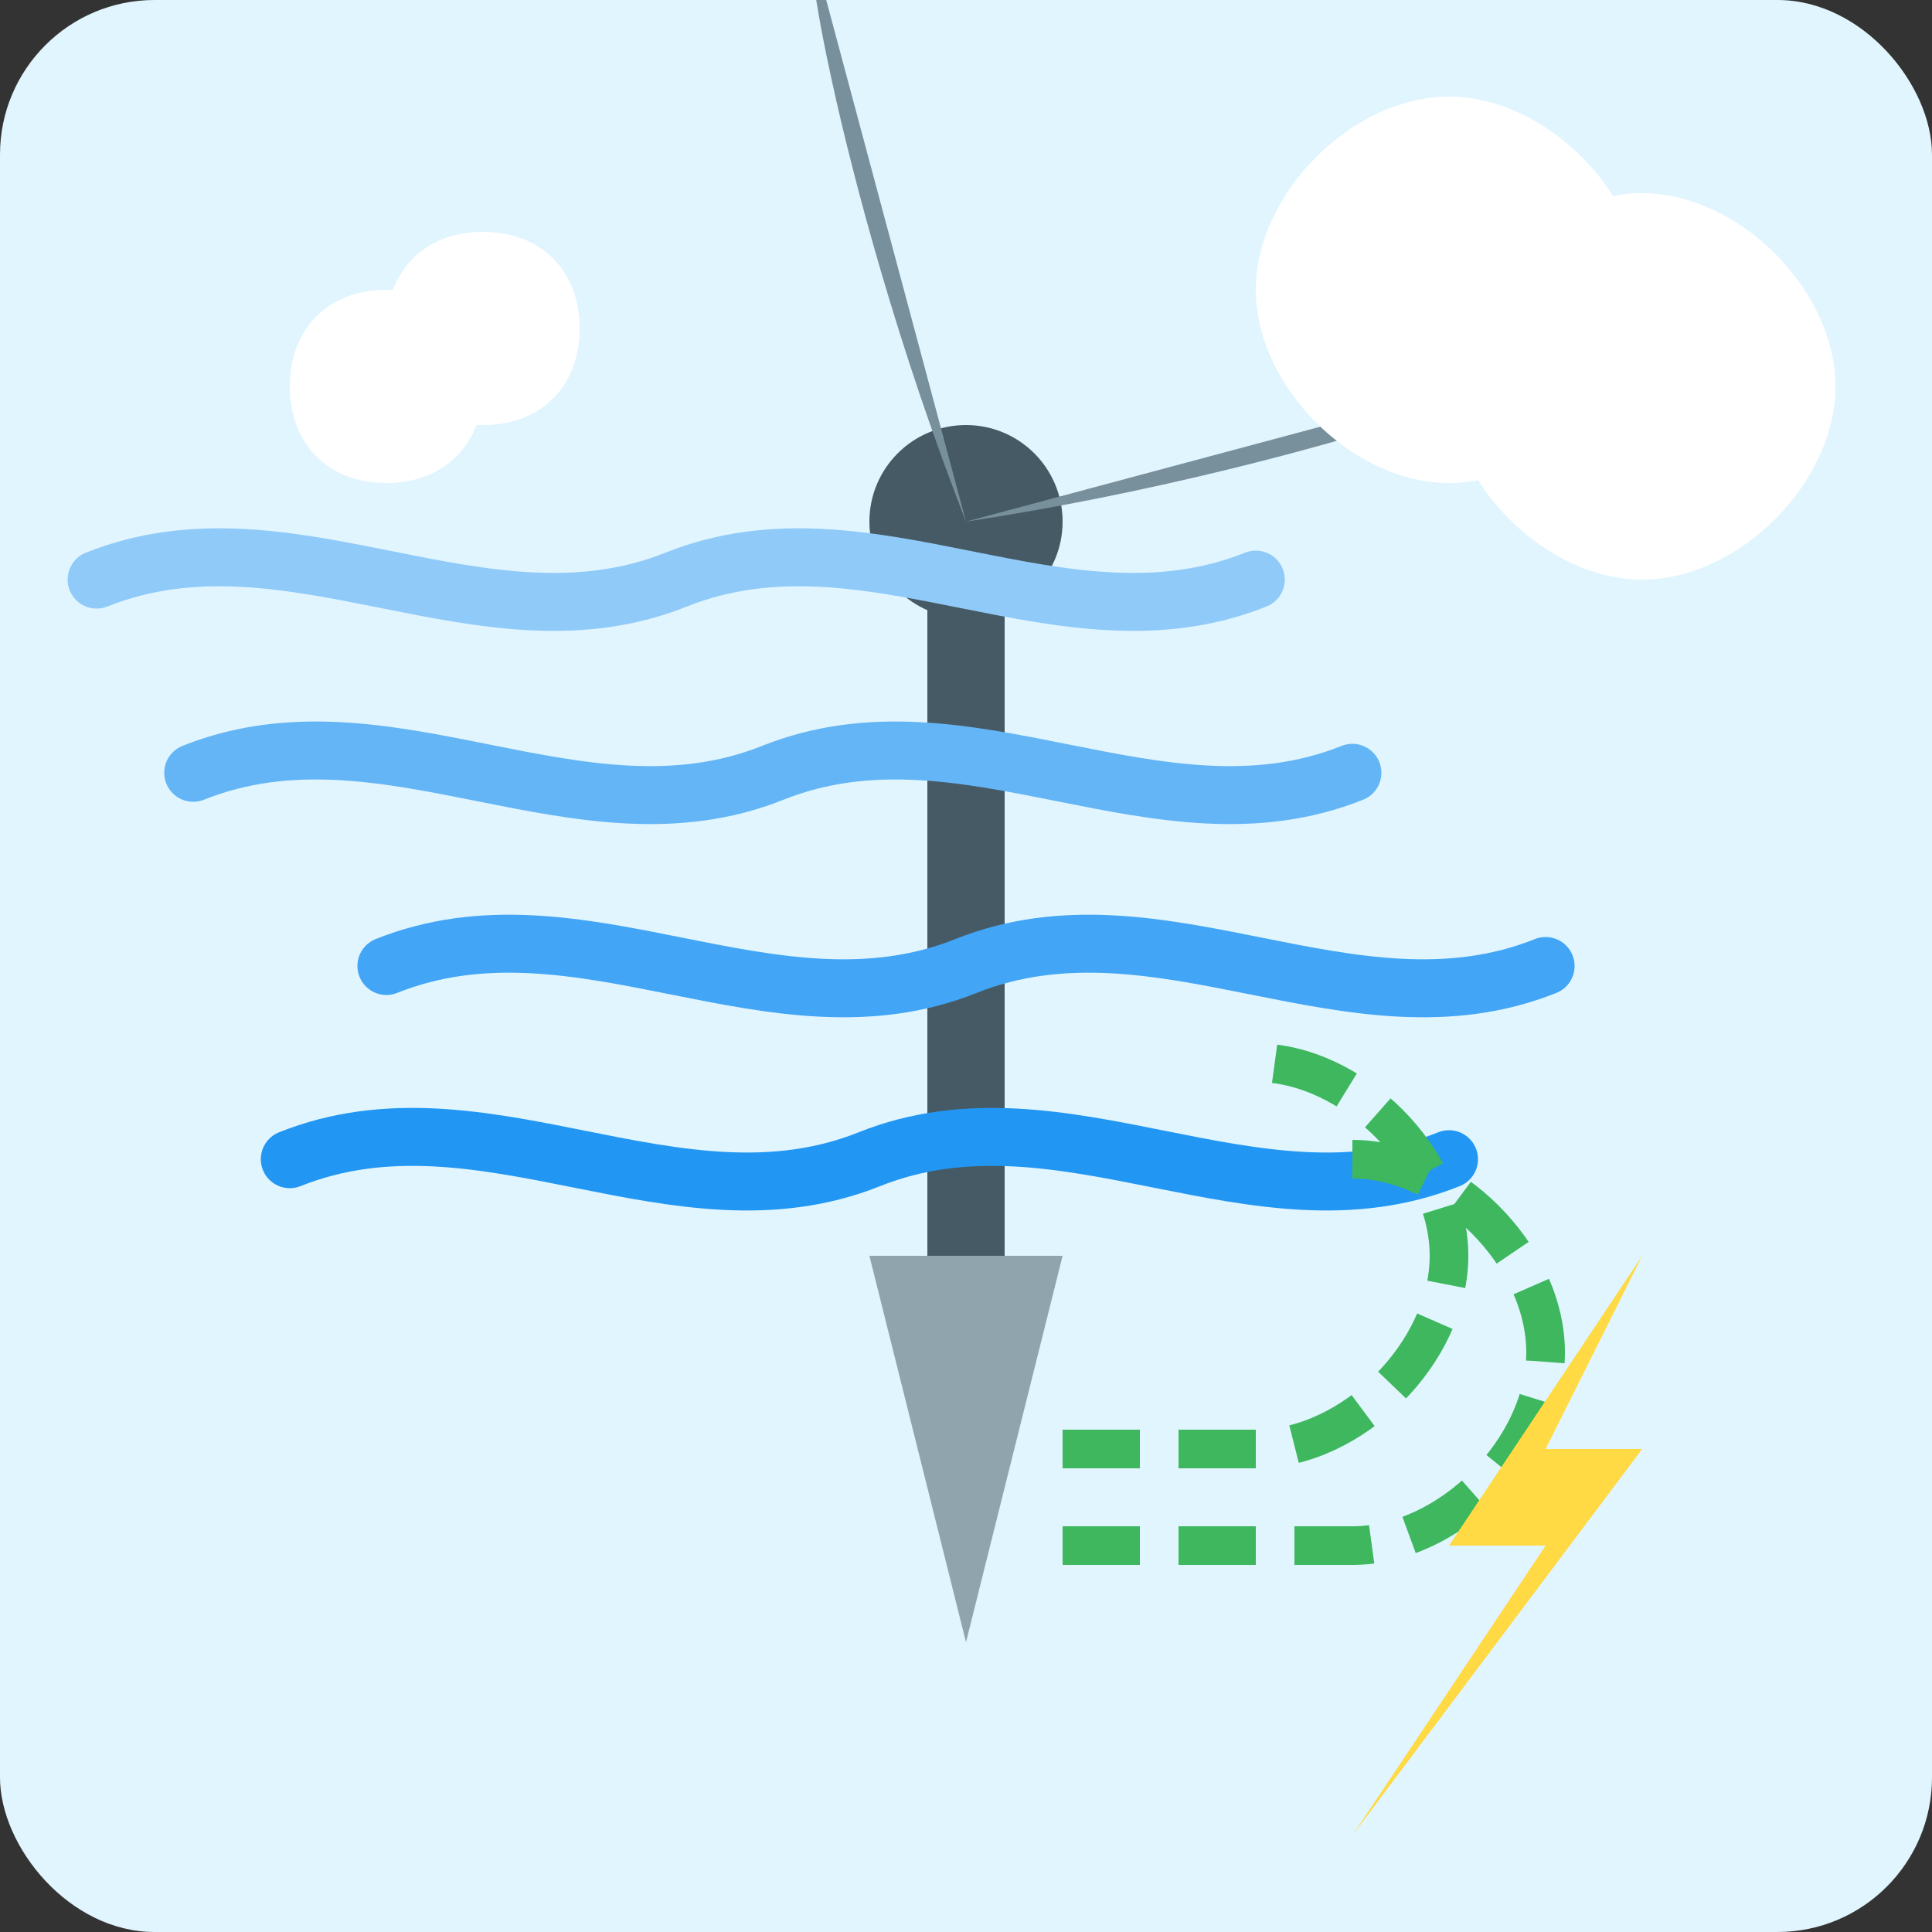 <svg width="100" height="100" viewBox="0 0 100 100" fill="none" xmlns="http://www.w3.org/2000/svg">
  <rect x="0" y="0" width="100" height="100" fill="#333333" stroke="none"/>
  <rect width="100" height="100" rx="8" fill="#E1F5FE"/>
  
  <!-- Wind turbine base -->
  <path d="M50 85L45 65L55 65L50 85Z" fill="#90A4AE"/>
  <rect x="48" y="27" width="4" height="38" fill="#455A64"/>
  
  <!-- Turbine hub -->
  <circle cx="50" cy="27" r="5" fill="#455A64"/>
  
  <!-- Turbine blades -->
  <g transform="rotate(30 50 27)">
    <!-- Blade 1 -->
    <path d="M50 27L30 7C25 2 35 15 50 27Z" fill="#78909C"/>
    <!-- Blade 2 -->
    <path d="M50 27L70 7C75 2 65 15 50 27Z" fill="#78909C"/>
    <!-- Blade 3 -->
    <path d="M50 27L50 57C50 62 50 42 50 27Z" fill="#78909C"/>
  </g>
  
  <!-- Wind lines -->
  <path d="M5 30C15 26 25 34 35 30C45 26 55 34 65 30" stroke="#90CAF9" stroke-width="3" stroke-linecap="round"/>
  <path d="M10 40C20 36 30 44 40 40C50 36 60 44 70 40" stroke="#64B5F6" stroke-width="3" stroke-linecap="round"/>
  <path d="M20 50C30 46 40 54 50 50C60 46 70 54 80 50" stroke="#42A5F5" stroke-width="3" stroke-linecap="round"/>
  <path d="M15 60C25 56 35 64 45 60C55 56 65 64 75 60" stroke="#2196F3" stroke-width="3" stroke-linecap="round"/>
  
  <!-- Clouds -->
  <path d="M85 15C85 20 80 25 75 25C70 25 65 20 65 15C65 10 70 5 75 5C80 5 85 10 85 15Z" fill="white"/>
  <path d="M95 20C95 25 90 30 85 30C80 30 75 25 75 20C75 15 80 10 85 10C90 10 95 15 95 20Z" fill="white"/>
  <path d="M90 15C90 18 88 20 85 20C82 20 80 18 80 15C80 12 82 10 85 10C88 10 90 12 90 15Z" fill="white"/>
  
  <path d="M25 20C25 23 23 25 20 25C17 25 15 23 15 20C15 17 17 15 20 15C23 15 25 17 25 20Z" fill="white"/>
  <path d="M30 17C30 20 28 22 25 22C22 22 20 20 20 17C20 14 22 12 25 12C28 12 30 14 30 17Z" fill="white"/>
  
  <!-- Energy connection -->
  <path d="M55 75L65 75C70 75 75 70 75 65C75 60 70 55 65 55" stroke="#3EB75E" stroke-width="2" stroke-dasharray="4 2"/>
  <path d="M55 80L70 80C75 80 80 75 80 70C80 65 75 60 70 60" stroke="#3EB75E" stroke-width="2" stroke-dasharray="4 2"/>
  
  <!-- Lightning bolt (energy symbol) -->
  <path d="M85 65L75 80L80 80L70 95L85 75L80 75L85 65Z" fill="#FFDA44"/>
</svg>
